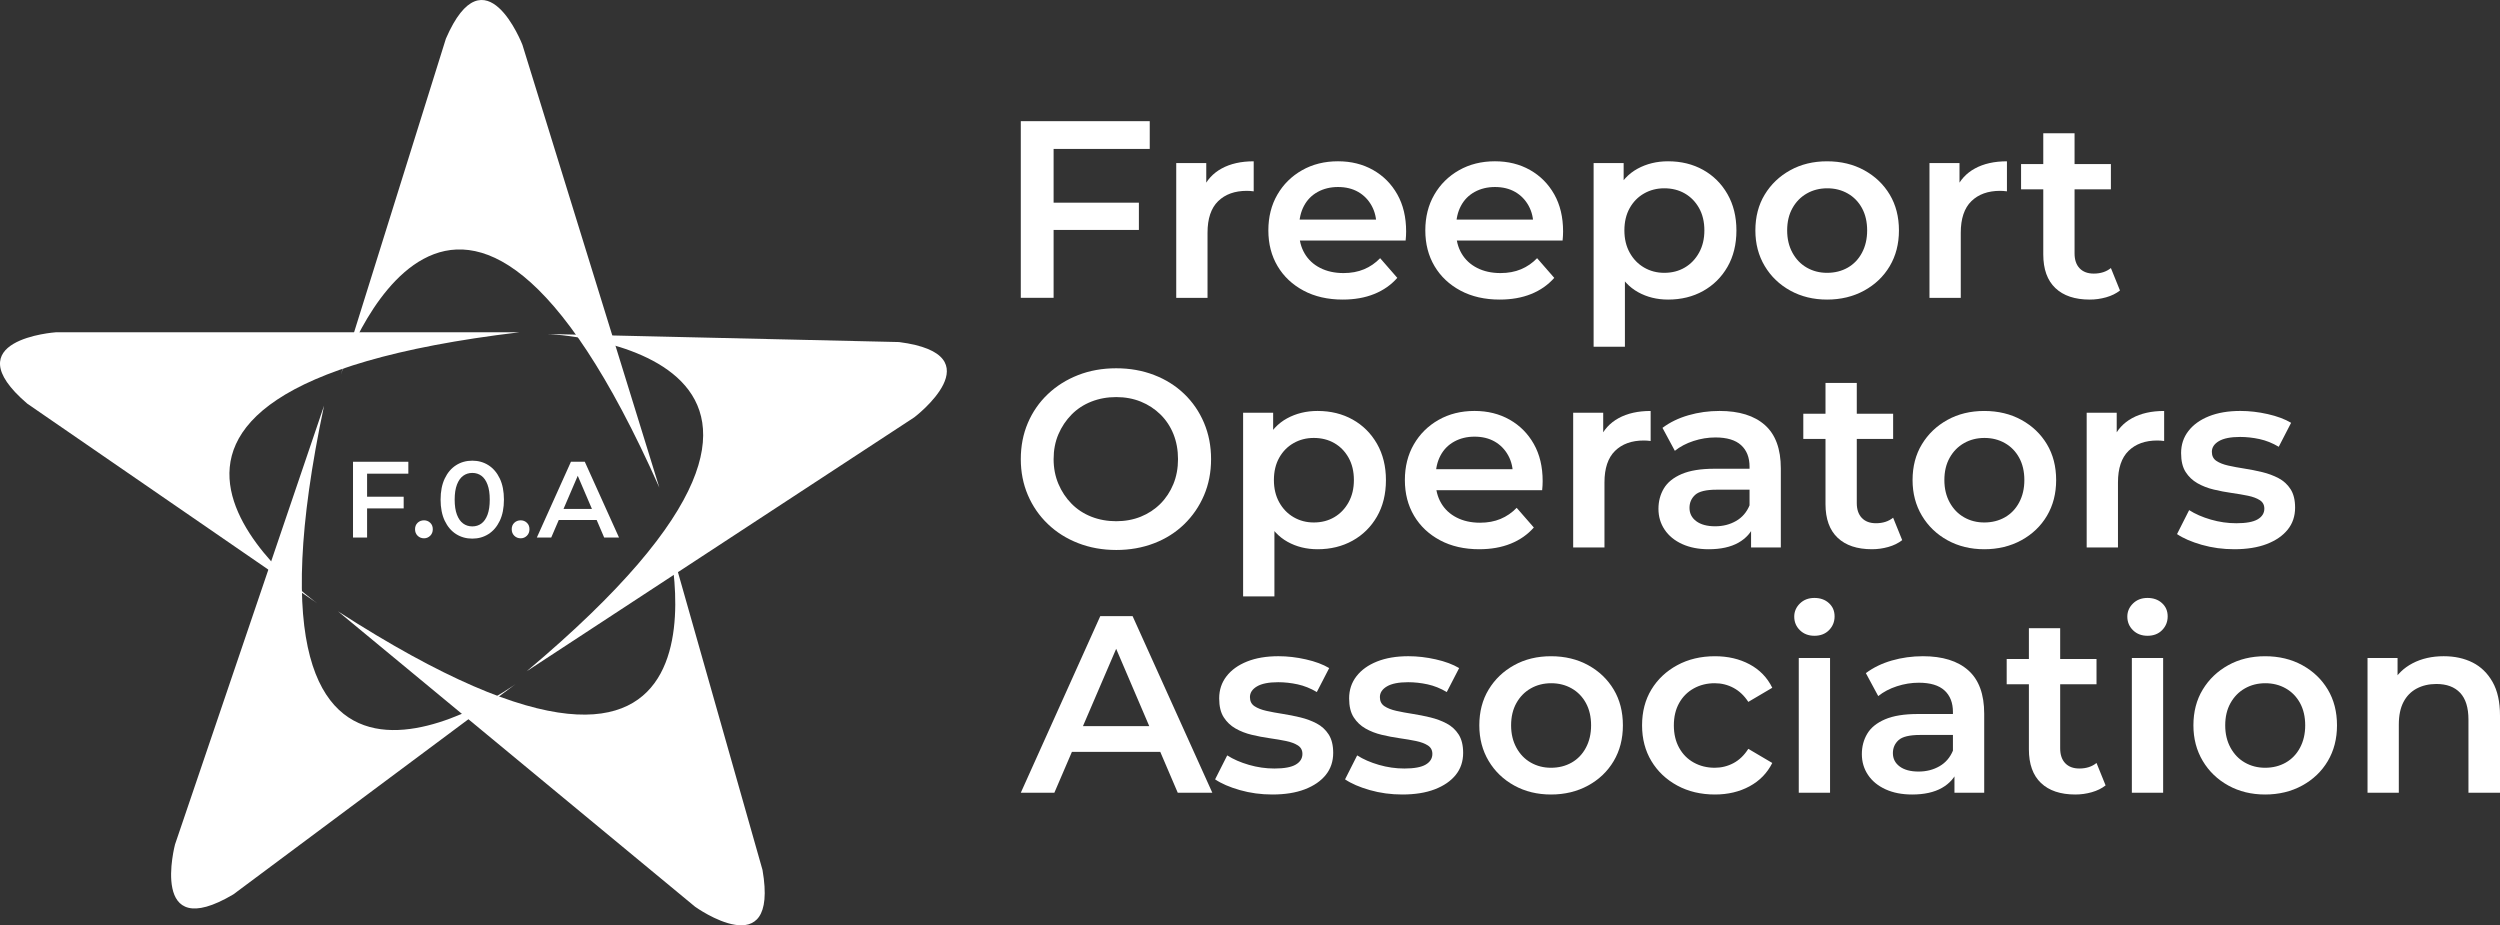 <?xml version="1.0" encoding="UTF-8" standalone="no"?>
<!-- Generator: Adobe Illustrator 24.1.0, SVG Export Plug-In . SVG Version: 6.00 Build 0)  -->
<svg xmlns:inkscape="http://www.inkscape.org/namespaces/inkscape" xmlns:sodipodi="http://sodipodi.sourceforge.net/DTD/sodipodi-0.dtd" xmlns="http://www.w3.org/2000/svg" xmlns:svg="http://www.w3.org/2000/svg" version="1.1" id="Layer_1" x="0px" y="0px" viewBox="0 0 1811.48 670.465" enable-background="new 0 0 2027.73 750.5" xml:space="preserve" sodipodi:docname="804dcd3c854d7b49f1d20840ba17ce9e.svg" width="1811.48" height="670.465"><rect x="0" y="0" width="1811.48" height="670.465" fill="#333333" stroke="none"/><defs id="defs93"/><sodipodi:namedview id="namedview91" pagecolor="#ffffff" bordercolor="#666666" borderopacity="1.0" inkscape:pageshadow="2" inkscape:pageopacity="0.0" inkscape:pagecheckerboard="0"/>
<g id="g24" transform="translate(-108.12,-40.02)">
	<path fill="#ffffff" d="M 585.88,393.34 486.67,72.52 c 0,0 -27.07,-70.04 -55.46,-4.48 L 355.08,311.5 c 0,0 82.82,-250.94 230.8,81.84 z" id="path2"/>
	<path fill="#ffffff" d="M 489.7,526.44 770.6,342.41 c 0,0 59.83,-45.37 -11.03,-54.54 l -255.02,-5.86 c 0.01,0 264.06,10.23 -14.85,244.43 z" id="path4"/>
	<path fill="#ffffff" d="m 353.02,482.99 258.76,214.05 c 0,0 61.02,43.77 48.85,-26.64 L 590.95,425.02 c 0,0 68.17,255.31 -237.93,57.97 z" id="path6"/>
	<path fill="#ffffff" d="m 342.94,333.93 -108,317.97 c 0,0 -19.2,72.59 42.27,36.18 L 481.75,535.67 c 0.01,0 -214.35,154.54 -138.81,-201.74 z" id="path8"/>
	<path fill="#ffffff" d="M 484.32,280.8 H 148.5 c 0,0 -74.91,5.17 -20.67,51.66 l 210.1,144.66 c 0.01,0 -215.26,-153.27 146.39,-196.32 z" id="path10"/>
	<g id="g22">
		<path fill="#ffffff" d="m 374.11,429.52 h -10.2 V 374.61 H 404 v 8.63 h -29.89 z m -0.79,-29.58 h 27.3 v 8.47 h -27.3 z" id="path12"/>
		<path fill="#ffffff" d="m 415.37,430.07 c -1.83,0 -3.37,-0.61 -4.63,-1.84 -1.26,-1.23 -1.88,-2.81 -1.88,-4.75 0,-1.93 0.63,-3.49 1.88,-4.67 1.26,-1.18 2.8,-1.77 4.63,-1.77 1.73,0 3.22,0.59 4.47,1.77 1.26,1.18 1.88,2.73 1.88,4.67 0,1.94 -0.63,3.52 -1.88,4.75 -1.26,1.22 -2.75,1.84 -4.47,1.84 z" id="path14"/>
		<path fill="#ffffff" d="m 450.36,430.3 c -4.39,0 -8.32,-1.1 -11.77,-3.29 -3.45,-2.2 -6.18,-5.4 -8.2,-9.61 -2.01,-4.21 -3.02,-9.32 -3.02,-15.34 0,-6.01 1.01,-11.13 3.02,-15.34 2.01,-4.21 4.75,-7.41 8.2,-9.61 3.45,-2.2 7.37,-3.29 11.77,-3.29 4.34,0 8.24,1.1 11.69,3.29 3.45,2.2 6.18,5.4 8.2,9.61 2.01,4.21 3.02,9.32 3.02,15.34 0,6.01 -1.01,11.13 -3.02,15.34 -2.01,4.21 -4.75,7.41 -8.2,9.61 -3.46,2.2 -7.35,3.29 -11.69,3.29 z m 0,-8.86 c 2.51,0 4.71,-0.69 6.59,-2.08 1.88,-1.39 3.36,-3.52 4.43,-6.39 1.07,-2.88 1.61,-6.51 1.61,-10.9 0,-4.39 -0.54,-8.03 -1.61,-10.9 -1.07,-2.88 -2.55,-5.01 -4.43,-6.39 -1.88,-1.39 -4.08,-2.08 -6.59,-2.08 -2.51,0 -4.72,0.69 -6.63,2.08 -1.91,1.39 -3.41,3.52 -4.51,6.39 -1.1,2.88 -1.65,6.51 -1.65,10.9 0,4.39 0.55,8.03 1.65,10.9 1.1,2.88 2.6,5.01 4.51,6.39 1.9,1.39 4.11,2.08 6.63,2.08 z" id="path16"/>
		<path fill="#ffffff" d="m 485.42,430.07 c -1.83,0 -3.37,-0.61 -4.63,-1.84 -1.26,-1.23 -1.88,-2.81 -1.88,-4.75 0,-1.93 0.63,-3.49 1.88,-4.67 1.26,-1.18 2.8,-1.77 4.63,-1.77 1.73,0 3.22,0.59 4.47,1.77 1.26,1.18 1.88,2.73 1.88,4.67 0,1.94 -0.63,3.52 -1.88,4.75 -1.25,1.22 -2.74,1.84 -4.47,1.84 z" id="path18"/>
		<path fill="#ffffff" d="m 497.11,429.52 24.71,-54.91 h 10.04 l 24.79,54.91 H 545.9 l -21.18,-49.5 h 4.08 l -21.26,49.5 z m 11.37,-12.71 2.82,-8 h 29.57 l 2.75,8 z" id="path20"/>
	</g>
</g>
<g id="g88" transform="translate(-108.12,-40.02)">
	<g id="g42">
		<path fill="#ffffff" d="M 871.55,255.81 H 847.78 V 127.82 h 93.43 v 20.11 h -69.66 z m -1.83,-68.93 h 63.63 v 19.75 h -63.63 z" id="path26"/>
		<path fill="#ffffff" d="m 960.41,255.81 v -97.64 h 21.76 v 26.88 l -2.56,-7.86 c 2.8,-6.58 7.37,-11.61 13.71,-15.08 6.34,-3.47 14.08,-5.21 23.22,-5.21 v 21.76 c -0.85,-0.12 -1.71,-0.21 -2.56,-0.27 -0.85,-0.06 -1.65,-0.09 -2.38,-0.09 -8.78,0 -15.72,2.5 -20.84,7.5 -5.12,5 -7.68,12.62 -7.68,22.86 v 47.17 h -22.67 z" id="path28"/>
		<path fill="#ffffff" d="m 1081.09,257.09 c -10.85,0 -20.33,-2.16 -28.43,-6.49 -8.11,-4.33 -14.38,-10.24 -18.83,-17.74 -4.45,-7.5 -6.67,-16.12 -6.67,-25.87 0,-9.75 2.16,-18.38 6.49,-25.87 4.33,-7.5 10.3,-13.41 17.92,-17.74 7.62,-4.33 16.3,-6.49 26.05,-6.49 9.51,0 17.98,2.1 25.42,6.31 7.43,4.21 13.29,10.09 17.55,17.65 4.27,7.56 6.4,16.52 6.4,26.88 0,0.85 -0.03,1.92 -0.09,3.2 -0.06,1.28 -0.15,2.41 -0.27,3.38 h -81.37 v -15.18 h 69.3 l -9.14,4.75 c 0.12,-5.48 -1.01,-10.39 -3.38,-14.72 -2.38,-4.33 -5.64,-7.68 -9.78,-10.06 -4.15,-2.38 -9.02,-3.57 -14.63,-3.57 -5.48,0 -10.39,1.19 -14.72,3.57 -4.33,2.38 -7.65,5.76 -9.97,10.15 -2.32,4.39 -3.47,9.45 -3.47,15.18 v 3.66 c 0,5.85 1.31,11.03 3.93,15.54 2.62,4.51 6.37,8.02 11.25,10.51 4.87,2.5 10.54,3.75 17,3.75 5.49,0 10.42,-0.91 14.81,-2.74 4.39,-1.83 8.29,-4.51 11.7,-8.05 l 12.43,14.26 c -4.51,5.12 -10.09,9.02 -16.73,11.7 -6.65,2.69 -14.24,4.03 -22.77,4.03 z" id="path30"/>
		<path fill="#ffffff" d="m 1194.82,257.09 c -10.85,0 -20.33,-2.16 -28.43,-6.49 -8.11,-4.33 -14.38,-10.24 -18.83,-17.74 -4.45,-7.5 -6.67,-16.12 -6.67,-25.87 0,-9.75 2.16,-18.38 6.49,-25.87 4.33,-7.5 10.3,-13.41 17.92,-17.74 7.62,-4.33 16.3,-6.49 26.05,-6.49 9.51,0 17.98,2.1 25.42,6.31 7.43,4.21 13.28,10.09 17.55,17.65 4.27,7.56 6.4,16.52 6.4,26.88 0,0.85 -0.03,1.92 -0.09,3.2 -0.06,1.28 -0.15,2.41 -0.27,3.38 h -81.37 v -15.18 h 69.3 l -9.14,4.75 c 0.12,-5.48 -1.01,-10.39 -3.38,-14.72 -2.38,-4.33 -5.64,-7.68 -9.78,-10.06 -4.15,-2.38 -9.02,-3.57 -14.63,-3.57 -5.48,0 -10.39,1.19 -14.72,3.57 -4.33,2.38 -7.65,5.76 -9.97,10.15 -2.32,4.39 -3.47,9.45 -3.47,15.18 v 3.66 c 0,5.85 1.31,11.03 3.93,15.54 2.62,4.51 6.37,8.02 11.25,10.51 4.87,2.5 10.54,3.75 17,3.75 5.49,0 10.42,-0.91 14.81,-2.74 4.39,-1.83 8.29,-4.51 11.7,-8.05 l 12.43,14.26 c -4.51,5.12 -10.09,9.02 -16.73,11.7 -6.65,2.69 -14.24,4.03 -22.77,4.03 z" id="path32"/>
		<path fill="#ffffff" d="M 1262.84,291.29 V 158.18 h 21.76 v 23.04 l -0.91,25.96 1.83,25.96 v 58.14 h -22.68 z m 53.94,-34.2 c -8.04,0 -15.3,-1.8 -21.76,-5.39 -6.46,-3.59 -11.58,-9.11 -15.36,-16.55 -3.78,-7.43 -5.67,-16.82 -5.67,-28.16 0,-11.46 1.8,-20.87 5.39,-28.25 3.59,-7.37 8.68,-12.86 15.27,-16.46 6.58,-3.59 13.96,-5.39 22.12,-5.39 9.51,0 17.98,2.07 25.42,6.22 7.43,4.15 13.32,10 17.64,17.55 4.33,7.56 6.49,16.34 6.49,26.33 0,10.12 -2.17,18.92 -6.49,26.42 -4.33,7.5 -10.21,13.32 -17.64,17.46 -7.43,4.15 -15.9,6.22 -25.41,6.22 z m -2.75,-19.38 c 5.61,0 10.57,-1.28 14.9,-3.84 4.33,-2.56 7.77,-6.15 10.33,-10.79 2.56,-4.63 3.84,-9.99 3.84,-16.09 0,-6.22 -1.28,-11.61 -3.84,-16.18 -2.56,-4.57 -6.01,-8.1 -10.33,-10.6 -4.33,-2.5 -9.3,-3.75 -14.9,-3.75 -5.37,0 -10.24,1.25 -14.63,3.75 -4.39,2.5 -7.86,6.03 -10.42,10.6 -2.56,4.57 -3.84,9.97 -3.84,16.18 0,6.1 1.28,11.46 3.84,16.09 2.56,4.63 6.03,8.23 10.42,10.79 4.39,2.56 9.27,3.84 14.63,3.84 z" id="path34"/>
		<path fill="#ffffff" d="m 1431.97,257.09 c -9.87,0 -18.74,-2.16 -26.6,-6.49 -7.86,-4.33 -14.05,-10.27 -18.56,-17.83 -4.51,-7.56 -6.76,-16.15 -6.76,-25.78 0,-9.87 2.25,-18.53 6.76,-25.96 4.51,-7.43 10.66,-13.32 18.47,-17.64 7.8,-4.33 16.7,-6.49 26.69,-6.49 10.12,0 19.11,2.17 26.97,6.49 7.86,4.33 14.02,10.21 18.47,17.64 4.45,7.44 6.67,16.09 6.67,25.96 0,9.75 -2.23,18.38 -6.67,25.87 -4.45,7.5 -10.64,13.41 -18.56,17.74 -7.93,4.33 -16.89,6.49 -26.88,6.49 z m 0,-19.38 c 5.61,0 10.6,-1.25 14.99,-3.75 4.39,-2.5 7.83,-6.09 10.33,-10.79 2.5,-4.69 3.75,-10.08 3.75,-16.18 0,-6.22 -1.25,-11.61 -3.75,-16.18 -2.5,-4.57 -5.94,-8.1 -10.33,-10.6 -4.39,-2.5 -9.32,-3.75 -14.81,-3.75 -5.49,0 -10.42,1.25 -14.81,3.75 -4.39,2.5 -7.86,6.03 -10.42,10.6 -2.56,4.57 -3.84,9.97 -3.84,16.18 0,6.1 1.28,11.49 3.84,16.18 2.56,4.69 6.03,8.29 10.42,10.79 4.39,2.5 9.26,3.75 14.63,3.75 z" id="path36"/>
		<path fill="#ffffff" d="m 1506.2,255.81 v -97.64 h 21.76 v 26.88 l -2.56,-7.86 c 2.8,-6.58 7.37,-11.61 13.71,-15.08 6.34,-3.47 14.08,-5.21 23.22,-5.21 v 21.76 c -0.85,-0.12 -1.71,-0.21 -2.56,-0.27 -0.85,-0.06 -1.65,-0.09 -2.38,-0.09 -8.78,0 -15.72,2.5 -20.84,7.5 -5.12,5 -7.68,12.62 -7.68,22.86 v 47.17 h -22.67 z" id="path38"/>
		<path fill="#ffffff" d="m 1572.57,177.19 v -18.28 h 65.09 v 18.28 z m 49.74,79.9 c -10.73,0 -19.02,-2.77 -24.87,-8.32 -5.85,-5.55 -8.78,-13.68 -8.78,-24.41 V 136.6 h 22.67 v 87.03 c 0,4.63 1.22,8.23 3.66,10.79 2.44,2.56 5.85,3.84 10.24,3.84 5,0 9.14,-1.34 12.43,-4.02 l 6.58,16.27 c -2.8,2.19 -6.16,3.84 -10.06,4.94 -3.89,1.1 -7.85,1.64 -11.87,1.64 z" id="path40"/>
	</g>
	<g id="g62">
		<path fill="#ffffff" d="m 916.9,438.53 c -9.87,0 -19.05,-1.65 -27.52,-4.94 -8.47,-3.29 -15.82,-7.92 -22.03,-13.9 -6.22,-5.97 -11.03,-12.95 -14.45,-20.94 -3.41,-7.98 -5.12,-16.67 -5.12,-26.05 0,-9.51 1.71,-18.25 5.12,-26.24 3.41,-7.98 8.23,-14.93 14.45,-20.84 6.22,-5.91 13.53,-10.51 21.94,-13.81 8.41,-3.29 17.61,-4.94 27.61,-4.94 9.87,0 19.02,1.62 27.43,4.85 8.41,3.23 15.69,7.8 21.85,13.71 6.15,5.91 10.94,12.89 14.35,20.94 3.41,8.05 5.12,16.82 5.12,26.33 0,9.51 -1.71,18.26 -5.12,26.24 -3.41,7.98 -8.2,14.96 -14.35,20.94 -6.16,5.97 -13.44,10.58 -21.85,13.8 -8.42,3.24 -17.56,4.85 -27.43,4.85 z m 0,-20.84 c 6.46,0 12.4,-1.1 17.83,-3.29 5.42,-2.19 10.15,-5.3 14.17,-9.32 4.02,-4.02 7.16,-8.78 9.42,-14.26 2.25,-5.48 3.38,-11.52 3.38,-18.1 0,-6.58 -1.1,-12.62 -3.29,-18.1 -2.19,-5.48 -5.34,-10.24 -9.42,-14.26 -4.09,-4.02 -8.84,-7.13 -14.26,-9.33 -5.43,-2.19 -11.37,-3.29 -17.83,-3.29 -6.46,0 -12.46,1.1 -18.01,3.29 -5.55,2.19 -10.33,5.33 -14.35,9.42 -4.02,4.09 -7.19,8.84 -9.51,14.26 -2.32,5.42 -3.47,11.43 -3.47,18.01 0,6.46 1.16,12.43 3.47,17.92 2.32,5.48 5.49,10.27 9.51,14.35 4.02,4.09 8.8,7.22 14.35,9.42 5.54,2.18 11.55,3.28 18.01,3.28 z" id="path44"/>
		<path fill="#ffffff" d="M 1008.87,472.18 V 339.07 h 21.76 v 23.04 l -0.91,25.96 1.83,25.96 v 58.14 h -22.68 z m 53.94,-34.19 c -8.04,0 -15.3,-1.8 -21.76,-5.39 -6.46,-3.59 -11.58,-9.11 -15.36,-16.55 -3.78,-7.43 -5.67,-16.82 -5.67,-28.16 0,-11.46 1.8,-20.87 5.39,-28.25 3.59,-7.37 8.68,-12.86 15.27,-16.46 6.58,-3.59 13.96,-5.39 22.12,-5.39 9.51,0 17.98,2.07 25.42,6.22 7.43,4.15 13.32,10 17.65,17.55 4.32,7.56 6.49,16.34 6.49,26.33 0,10.12 -2.17,18.92 -6.49,26.42 -4.33,7.5 -10.21,13.32 -17.65,17.46 -7.43,4.14 -15.9,6.22 -25.41,6.22 z m -2.74,-19.39 c 5.61,0 10.57,-1.28 14.9,-3.84 4.33,-2.56 7.77,-6.15 10.33,-10.79 2.56,-4.63 3.84,-9.99 3.84,-16.09 0,-6.22 -1.28,-11.61 -3.84,-16.18 -2.56,-4.57 -6.01,-8.1 -10.33,-10.6 -4.33,-2.5 -9.3,-3.75 -14.9,-3.75 -5.37,0 -10.24,1.25 -14.63,3.75 -4.39,2.5 -7.86,6.03 -10.42,10.6 -2.56,4.57 -3.84,9.97 -3.84,16.18 0,6.1 1.28,11.46 3.84,16.09 2.56,4.63 6.03,8.23 10.42,10.79 4.39,2.56 9.26,3.84 14.63,3.84 z" id="path46"/>
		<path fill="#ffffff" d="m 1180.01,437.99 c -10.85,0 -20.33,-2.16 -28.43,-6.49 -8.11,-4.33 -14.38,-10.24 -18.83,-17.74 -4.45,-7.5 -6.67,-16.12 -6.67,-25.87 0,-9.75 2.16,-18.38 6.49,-25.87 4.33,-7.5 10.3,-13.41 17.92,-17.74 7.62,-4.33 16.3,-6.49 26.06,-6.49 9.51,0 17.98,2.1 25.42,6.31 7.43,4.21 13.29,10.09 17.55,17.64 4.27,7.56 6.4,16.52 6.4,26.88 0,0.85 -0.03,1.92 -0.09,3.2 -0.06,1.28 -0.15,2.41 -0.27,3.38 h -81.37 v -15.18 h 69.3 l -9.14,4.75 c 0.12,-5.48 -1,-10.39 -3.38,-14.72 -2.38,-4.33 -5.64,-7.68 -9.78,-10.06 -4.14,-2.38 -9.02,-3.57 -14.63,-3.57 -5.49,0 -10.39,1.19 -14.72,3.57 -4.33,2.38 -7.65,5.76 -9.97,10.15 -2.32,4.39 -3.47,9.45 -3.47,15.18 v 3.66 c 0,5.85 1.31,11.03 3.93,15.54 2.62,4.51 6.37,8.02 11.25,10.51 4.87,2.5 10.54,3.75 17,3.75 5.49,0 10.42,-0.91 14.81,-2.74 4.39,-1.83 8.29,-4.51 11.7,-8.05 l 12.43,14.26 c -4.51,5.12 -10.09,9.02 -16.73,11.7 -6.66,2.7 -14.25,4.04 -22.78,4.04 z" id="path48"/>
		<path fill="#ffffff" d="m 1248.03,436.71 v -97.64 h 21.76 v 26.88 l -2.56,-7.86 c 2.8,-6.58 7.37,-11.61 13.71,-15.08 6.34,-3.47 14.08,-5.21 23.22,-5.21 v 21.76 c -0.85,-0.12 -1.71,-0.21 -2.56,-0.27 -0.85,-0.06 -1.65,-0.09 -2.38,-0.09 -8.78,0 -15.72,2.5 -20.84,7.5 -5.12,5 -7.68,12.62 -7.68,22.86 v 47.17 h -22.67 z" id="path50"/>
		<path fill="#ffffff" d="m 1346.21,437.99 c -7.31,0 -13.71,-1.25 -19.2,-3.75 -5.48,-2.5 -9.72,-5.97 -12.71,-10.42 -2.99,-4.45 -4.48,-9.48 -4.48,-15.09 0,-5.49 1.31,-10.42 3.93,-14.81 2.62,-4.39 6.92,-7.86 12.89,-10.42 5.97,-2.56 13.9,-3.84 23.77,-3.84 h 28.34 v 15.18 h -26.7 c -7.68,0 -12.89,1.25 -15.63,3.75 -2.74,2.5 -4.11,5.64 -4.11,9.42 0,4.02 1.65,7.25 4.94,9.69 3.29,2.44 7.86,3.66 13.71,3.66 5.61,0 10.63,-1.28 15.09,-3.84 4.45,-2.56 7.71,-6.34 9.78,-11.34 l 3.66,13.71 c -2.19,5.73 -6.1,10.18 -11.7,13.35 -5.61,3.16 -12.8,4.75 -21.58,4.75 z m 30.72,-1.28 v -19.93 l -1.1,-4.02 V 378.2 c 0,-6.7 -2.04,-11.91 -6.13,-15.63 -4.09,-3.72 -10.27,-5.58 -18.56,-5.58 -5.36,0 -10.67,0.85 -15.91,2.56 -5.24,1.71 -9.75,4.08 -13.53,7.13 l -8.96,-16.64 c 5.36,-4.02 11.64,-7.07 18.83,-9.14 7.19,-2.07 14.69,-3.11 22.49,-3.11 14.26,0 25.23,3.41 32.91,10.24 7.68,6.83 11.52,17.31 11.52,31.45 v 57.23 z" id="path52"/>
		<path fill="#ffffff" d="M 1414.78,358.08 V 339.8 h 65.09 v 18.28 z m 49.73,79.91 c -10.73,0 -19.02,-2.77 -24.87,-8.32 -5.85,-5.55 -8.78,-13.68 -8.78,-24.41 v -87.77 h 22.67 v 87.03 c 0,4.63 1.22,8.23 3.66,10.79 2.44,2.56 5.85,3.84 10.24,3.84 5,0 9.14,-1.34 12.43,-4.02 l 6.58,16.27 c -2.8,2.19 -6.16,3.84 -10.06,4.94 -3.88,1.1 -7.84,1.65 -11.87,1.65 z" id="path54"/>
		<path fill="#ffffff" d="m 1545.88,437.99 c -9.87,0 -18.74,-2.16 -26.6,-6.49 -7.86,-4.33 -14.05,-10.27 -18.56,-17.83 -4.51,-7.56 -6.77,-16.15 -6.77,-25.78 0,-9.87 2.25,-18.53 6.77,-25.96 4.51,-7.43 10.66,-13.32 18.47,-17.64 7.8,-4.33 16.7,-6.49 26.69,-6.49 10.12,0 19.11,2.17 26.97,6.49 7.86,4.33 14.02,10.21 18.47,17.64 4.45,7.44 6.67,16.09 6.67,25.96 0,9.75 -2.23,18.38 -6.67,25.87 -4.45,7.5 -10.64,13.41 -18.56,17.74 -7.93,4.32 -16.89,6.49 -26.88,6.49 z m 0,-19.39 c 5.61,0 10.6,-1.25 14.99,-3.75 4.39,-2.5 7.83,-6.09 10.33,-10.79 2.5,-4.69 3.75,-10.08 3.75,-16.18 0,-6.22 -1.25,-11.61 -3.75,-16.18 -2.5,-4.57 -5.94,-8.1 -10.33,-10.6 -4.39,-2.5 -9.32,-3.75 -14.81,-3.75 -5.49,0 -10.42,1.25 -14.81,3.75 -4.39,2.5 -7.86,6.03 -10.42,10.6 -2.56,4.57 -3.84,9.97 -3.84,16.18 0,6.1 1.28,11.49 3.84,16.18 2.56,4.69 6.03,8.29 10.42,10.79 4.39,2.51 9.27,3.75 14.63,3.75 z" id="path56"/>
		<path fill="#ffffff" d="m 1620.11,436.71 v -97.64 h 21.76 v 26.88 l -2.56,-7.86 c 2.8,-6.58 7.37,-11.61 13.71,-15.08 6.34,-3.47 14.08,-5.21 23.22,-5.21 v 21.76 c -0.85,-0.12 -1.71,-0.21 -2.56,-0.27 -0.85,-0.06 -1.65,-0.09 -2.38,-0.09 -8.78,0 -15.72,2.5 -20.84,7.5 -5.12,5 -7.68,12.62 -7.68,22.86 v 47.17 h -22.67 z" id="path58"/>
		<path fill="#ffffff" d="m 1727.08,437.99 c -8.29,0 -16.15,-1.07 -23.59,-3.2 -7.44,-2.13 -13.41,-4.72 -17.92,-7.77 l 8.78,-17.37 c 4.39,2.81 9.63,5.09 15.72,6.86 6.09,1.77 12.25,2.65 18.47,2.65 7.07,0 12.22,-0.94 15.45,-2.83 3.23,-1.89 4.85,-4.48 4.85,-7.77 0,-2.68 -1.1,-4.72 -3.29,-6.13 -2.19,-1.4 -5.06,-2.47 -8.59,-3.2 -3.54,-0.73 -7.47,-1.4 -11.79,-2.01 -4.33,-0.61 -8.66,-1.43 -12.98,-2.47 -4.33,-1.03 -8.26,-2.56 -11.79,-4.57 -3.54,-2.01 -6.4,-4.72 -8.59,-8.14 -2.19,-3.41 -3.29,-7.98 -3.29,-13.71 0,-6.09 1.76,-11.43 5.3,-16 3.53,-4.57 8.5,-8.14 14.9,-10.7 6.4,-2.56 13.99,-3.84 22.76,-3.84 6.46,0 13.07,0.76 19.84,2.29 6.77,1.53 12.4,3.63 16.91,6.31 l -8.96,17.37 c -4.51,-2.68 -9.14,-4.54 -13.9,-5.58 -4.75,-1.03 -9.45,-1.55 -14.08,-1.55 -6.83,0 -11.95,1.01 -15.36,3.02 -3.41,2.01 -5.12,4.6 -5.12,7.77 0,2.93 1.1,5.12 3.29,6.58 2.19,1.46 5.06,2.59 8.59,3.38 3.53,0.79 7.46,1.53 11.79,2.19 4.32,0.67 8.62,1.53 12.89,2.56 4.27,1.04 8.2,2.5 11.79,4.39 3.59,1.89 6.49,4.54 8.68,7.95 2.19,3.41 3.29,7.86 3.29,13.35 0,6.22 -1.8,11.55 -5.39,16 -3.6,4.45 -8.66,7.92 -15.18,10.42 -6.51,2.49 -14.34,3.75 -23.48,3.75 z" id="path60"/>
	</g>
	<g id="g86">
		<path fill="#ffffff" d="m 847.78,614.43 57.6,-127.99 h 23.4 l 57.78,127.99 H 961.51 L 912.14,499.05 h 9.51 L 872.1,614.43 Z m 26.51,-29.62 6.58,-18.65 h 68.93 l 6.4,18.65 z" id="path64"/>
		<path fill="#ffffff" d="m 1030.08,615.71 c -8.29,0 -16.15,-1.07 -23.59,-3.2 -7.44,-2.13 -13.41,-4.72 -17.92,-7.77 l 8.78,-17.37 c 4.39,2.81 9.63,5.09 15.72,6.86 6.09,1.77 12.25,2.65 18.47,2.65 7.07,0 12.22,-0.94 15.45,-2.83 3.23,-1.89 4.85,-4.48 4.85,-7.77 0,-2.68 -1.1,-4.72 -3.29,-6.13 -2.19,-1.4 -5.06,-2.47 -8.59,-3.2 -3.54,-0.73 -7.47,-1.4 -11.79,-2.01 -4.33,-0.61 -8.66,-1.43 -12.98,-2.47 -4.33,-1.03 -8.26,-2.56 -11.79,-4.57 -3.54,-2.01 -6.4,-4.72 -8.59,-8.14 -2.19,-3.41 -3.29,-7.98 -3.29,-13.71 0,-6.09 1.77,-11.43 5.3,-16 3.53,-4.57 8.5,-8.14 14.9,-10.7 6.4,-2.56 13.99,-3.84 22.76,-3.84 6.46,0 13.07,0.76 19.84,2.29 6.77,1.53 12.4,3.63 16.91,6.31 l -8.96,17.37 c -4.51,-2.68 -9.14,-4.54 -13.9,-5.58 -4.75,-1.03 -9.45,-1.55 -14.08,-1.55 -6.83,0 -11.95,1.01 -15.36,3.02 -3.41,2.01 -5.12,4.6 -5.12,7.77 0,2.92 1.1,5.12 3.29,6.58 2.19,1.46 5.06,2.59 8.59,3.38 3.53,0.79 7.46,1.53 11.79,2.19 4.33,0.67 8.62,1.53 12.89,2.56 4.27,1.04 8.2,2.5 11.79,4.39 3.59,1.89 6.49,4.54 8.69,7.95 2.19,3.41 3.29,7.86 3.29,13.35 0,6.22 -1.8,11.55 -5.39,16 -3.6,4.45 -8.66,7.92 -15.18,10.42 -6.52,2.5 -14.35,3.75 -23.49,3.75 z" id="path66"/>
		<path fill="#ffffff" d="m 1124.24,615.71 c -8.29,0 -16.15,-1.07 -23.59,-3.2 -7.44,-2.13 -13.41,-4.72 -17.92,-7.77 l 8.78,-17.37 c 4.39,2.81 9.63,5.09 15.72,6.86 6.09,1.77 12.25,2.65 18.47,2.65 7.07,0 12.22,-0.94 15.45,-2.83 3.23,-1.89 4.85,-4.48 4.85,-7.77 0,-2.68 -1.1,-4.72 -3.29,-6.13 -2.19,-1.4 -5.06,-2.47 -8.59,-3.2 -3.54,-0.73 -7.47,-1.4 -11.79,-2.01 -4.33,-0.61 -8.66,-1.43 -12.98,-2.47 -4.33,-1.03 -8.26,-2.56 -11.79,-4.57 -3.54,-2.01 -6.4,-4.72 -8.59,-8.14 -2.19,-3.41 -3.29,-7.98 -3.29,-13.71 0,-6.09 1.77,-11.43 5.3,-16 3.53,-4.57 8.5,-8.14 14.9,-10.7 6.4,-2.56 13.99,-3.84 22.76,-3.84 6.46,0 13.07,0.76 19.84,2.29 6.77,1.53 12.4,3.63 16.91,6.31 l -8.96,17.37 c -4.51,-2.68 -9.14,-4.54 -13.9,-5.58 -4.75,-1.03 -9.45,-1.55 -14.08,-1.55 -6.83,0 -11.95,1.01 -15.36,3.02 -3.41,2.01 -5.12,4.6 -5.12,7.77 0,2.92 1.1,5.12 3.29,6.58 2.19,1.46 5.06,2.59 8.59,3.38 3.53,0.79 7.46,1.53 11.79,2.19 4.33,0.67 8.62,1.53 12.89,2.56 4.27,1.04 8.2,2.5 11.79,4.39 3.59,1.89 6.49,4.54 8.69,7.95 2.19,3.41 3.29,7.86 3.29,13.35 0,6.22 -1.8,11.55 -5.39,16 -3.6,4.45 -8.66,7.92 -15.18,10.42 -6.51,2.5 -14.34,3.75 -23.49,3.75 z" id="path68"/>
		<path fill="#ffffff" d="m 1231.94,615.71 c -9.87,0 -18.74,-2.16 -26.6,-6.49 -7.86,-4.33 -14.05,-10.27 -18.56,-17.83 -4.51,-7.56 -6.76,-16.15 -6.76,-25.78 0,-9.87 2.25,-18.53 6.76,-25.96 4.51,-7.43 10.66,-13.32 18.47,-17.64 7.8,-4.33 16.7,-6.49 26.7,-6.49 10.12,0 19.11,2.17 26.97,6.49 7.86,4.33 14.02,10.21 18.47,17.64 4.45,7.44 6.67,16.09 6.67,25.96 0,9.75 -2.23,18.38 -6.67,25.87 -4.45,7.5 -10.64,13.41 -18.56,17.74 -7.94,4.33 -16.9,6.49 -26.89,6.49 z m 0,-19.38 c 5.61,0 10.6,-1.25 14.99,-3.75 4.39,-2.5 7.83,-6.09 10.33,-10.79 2.5,-4.69 3.75,-10.08 3.75,-16.18 0,-6.22 -1.25,-11.61 -3.75,-16.18 -2.5,-4.57 -5.94,-8.1 -10.33,-10.6 -4.39,-2.5 -9.32,-3.75 -14.81,-3.75 -5.49,0 -10.42,1.25 -14.81,3.75 -4.39,2.5 -7.86,6.03 -10.42,10.6 -2.56,4.57 -3.84,9.97 -3.84,16.18 0,6.1 1.28,11.49 3.84,16.18 2.56,4.69 6.03,8.29 10.42,10.79 4.39,2.5 9.26,3.75 14.63,3.75 z" id="path70"/>
		<path fill="#ffffff" d="m 1350.79,615.71 c -10.24,0 -19.35,-2.16 -27.34,-6.49 -7.98,-4.33 -14.23,-10.24 -18.74,-17.74 -4.51,-7.5 -6.76,-16.12 -6.76,-25.87 0,-9.87 2.25,-18.53 6.76,-25.96 4.51,-7.43 10.76,-13.32 18.74,-17.64 7.98,-4.33 17.1,-6.49 27.34,-6.49 9.39,0 17.74,1.95 25.05,5.85 7.31,3.9 12.8,9.57 16.46,17 l -17.37,10.24 c -2.93,-4.51 -6.49,-7.89 -10.7,-10.15 -4.2,-2.25 -8.75,-3.38 -13.62,-3.38 -5.61,0 -10.67,1.25 -15.18,3.75 -4.51,2.5 -8.05,6.03 -10.61,10.6 -2.56,4.57 -3.84,9.97 -3.84,16.18 0,6.22 1.28,11.64 3.84,16.27 2.56,4.63 6.09,8.2 10.61,10.7 4.51,2.5 9.57,3.75 15.18,3.75 4.87,0 9.42,-1.13 13.62,-3.38 4.21,-2.25 7.77,-5.7 10.7,-10.33 l 17.37,10.24 c -3.66,7.31 -9.14,12.95 -16.46,16.91 -7.32,3.96 -15.67,5.94 -25.05,5.94 z" id="path72"/>
		<path fill="#ffffff" d="m 1422.83,500.7 c -4.27,0 -7.77,-1.34 -10.51,-4.02 -2.74,-2.68 -4.11,-5.97 -4.11,-9.87 0,-3.66 1.37,-6.83 4.11,-9.51 2.74,-2.68 6.24,-4.02 10.51,-4.02 4.27,0 7.77,1.25 10.51,3.75 2.74,2.5 4.11,5.7 4.11,9.6 0,3.9 -1.34,7.22 -4.02,9.97 -2.68,2.73 -6.21,4.1 -10.6,4.1 z m -11.34,113.73 v -97.64 h 22.67 v 97.64 z" id="path74"/>
		<path fill="#ffffff" d="m 1493.59,615.71 c -7.31,0 -13.71,-1.25 -19.2,-3.75 -5.48,-2.5 -9.72,-5.97 -12.71,-10.42 -2.99,-4.45 -4.48,-9.48 -4.48,-15.09 0,-5.49 1.31,-10.42 3.93,-14.81 2.62,-4.39 6.92,-7.86 12.89,-10.42 5.97,-2.56 13.9,-3.84 23.77,-3.84 h 28.34 v 15.18 h -26.7 c -7.68,0 -12.89,1.25 -15.63,3.75 -2.74,2.5 -4.11,5.64 -4.11,9.42 0,4.02 1.65,7.25 4.94,9.69 3.29,2.44 7.86,3.66 13.71,3.66 5.61,0 10.63,-1.28 15.09,-3.84 4.45,-2.56 7.71,-6.34 9.78,-11.34 l 3.66,13.71 c -2.19,5.73 -6.1,10.18 -11.7,13.35 -5.62,3.17 -12.81,4.75 -21.58,4.75 z m 30.71,-1.28 V 594.5 l -1.1,-4.02 v -34.56 c 0,-6.7 -2.04,-11.91 -6.13,-15.63 -4.09,-3.72 -10.27,-5.58 -18.56,-5.58 -5.36,0 -10.67,0.85 -15.91,2.56 -5.24,1.71 -9.75,4.08 -13.53,7.13 l -8.96,-16.64 c 5.36,-4.02 11.64,-7.07 18.83,-9.14 7.19,-2.07 14.69,-3.11 22.49,-3.11 14.26,0 25.23,3.41 32.91,10.24 7.68,6.83 11.52,17.31 11.52,31.45 v 57.23 z" id="path76"/>
		<path fill="#ffffff" d="m 1562.15,535.81 v -18.28 h 65.09 v 18.28 z m 49.74,79.9 c -10.73,0 -19.02,-2.77 -24.87,-8.32 -5.85,-5.55 -8.78,-13.68 -8.78,-24.41 v -87.77 h 22.67 v 87.03 c 0,4.63 1.22,8.23 3.66,10.79 2.44,2.56 5.85,3.84 10.24,3.84 5,0 9.14,-1.34 12.43,-4.02 l 6.58,16.27 c -2.8,2.19 -6.16,3.84 -10.06,4.94 -3.89,1.1 -7.85,1.65 -11.87,1.65 z" id="path78"/>
		<path fill="#ffffff" d="m 1664.18,500.7 c -4.27,0 -7.77,-1.34 -10.51,-4.02 -2.74,-2.68 -4.11,-5.97 -4.11,-9.87 0,-3.66 1.37,-6.83 4.11,-9.51 2.74,-2.68 6.24,-4.02 10.51,-4.02 4.27,0 7.77,1.25 10.51,3.75 2.74,2.5 4.11,5.7 4.11,9.6 0,3.9 -1.34,7.22 -4.02,9.97 -2.68,2.73 -6.21,4.1 -10.6,4.1 z m -11.34,113.73 v -97.64 h 22.67 v 97.64 z" id="path80"/>
		<path fill="#ffffff" d="m 1749.38,615.71 c -9.87,0 -18.74,-2.16 -26.6,-6.49 -7.86,-4.33 -14.05,-10.27 -18.56,-17.83 -4.51,-7.56 -6.77,-16.15 -6.77,-25.78 0,-9.87 2.25,-18.53 6.77,-25.96 4.51,-7.43 10.66,-13.32 18.47,-17.64 7.8,-4.33 16.7,-6.49 26.69,-6.49 10.12,0 19.11,2.17 26.97,6.49 7.86,4.33 14.02,10.21 18.47,17.64 4.45,7.44 6.67,16.09 6.67,25.96 0,9.75 -2.23,18.38 -6.67,25.87 -4.45,7.5 -10.64,13.41 -18.56,17.74 -7.92,4.33 -16.89,6.49 -26.88,6.49 z m 0,-19.38 c 5.61,0 10.6,-1.25 14.99,-3.75 4.39,-2.5 7.83,-6.09 10.33,-10.79 2.5,-4.69 3.75,-10.08 3.75,-16.18 0,-6.22 -1.25,-11.61 -3.75,-16.18 -2.5,-4.57 -5.94,-8.1 -10.33,-10.6 -4.39,-2.5 -9.32,-3.75 -14.81,-3.75 -5.49,0 -10.42,1.25 -14.81,3.75 -4.39,2.5 -7.86,6.03 -10.42,10.6 -2.56,4.57 -3.84,9.97 -3.84,16.18 0,6.1 1.28,11.49 3.84,16.18 2.56,4.69 6.03,8.29 10.42,10.79 4.39,2.5 9.27,3.75 14.63,3.75 z" id="path82"/>
		<path fill="#ffffff" d="m 1878.83,515.51 c 7.92,0 14.9,1.53 20.94,4.57 6.03,3.05 10.85,7.74 14.44,14.08 3.59,6.34 5.39,14.45 5.39,24.32 v 55.95 h -22.86 v -53.02 c 0,-8.65 -2.01,-15.11 -6.03,-19.38 -4.02,-4.27 -9.75,-6.4 -17.19,-6.4 -5.36,0 -10.12,1.1 -14.26,3.29 -4.14,2.19 -7.34,5.46 -9.6,9.78 -2.26,4.33 -3.38,9.78 -3.38,16.36 v 49.37 h -22.67 v -97.64 h 21.76 v 26.51 l -3.84,-8.23 c 3.29,-6.22 8.2,-11.03 14.72,-14.44 6.52,-3.41 14.05,-5.12 22.58,-5.12 z" id="path84"/>
	</g>
</g>
</svg>
